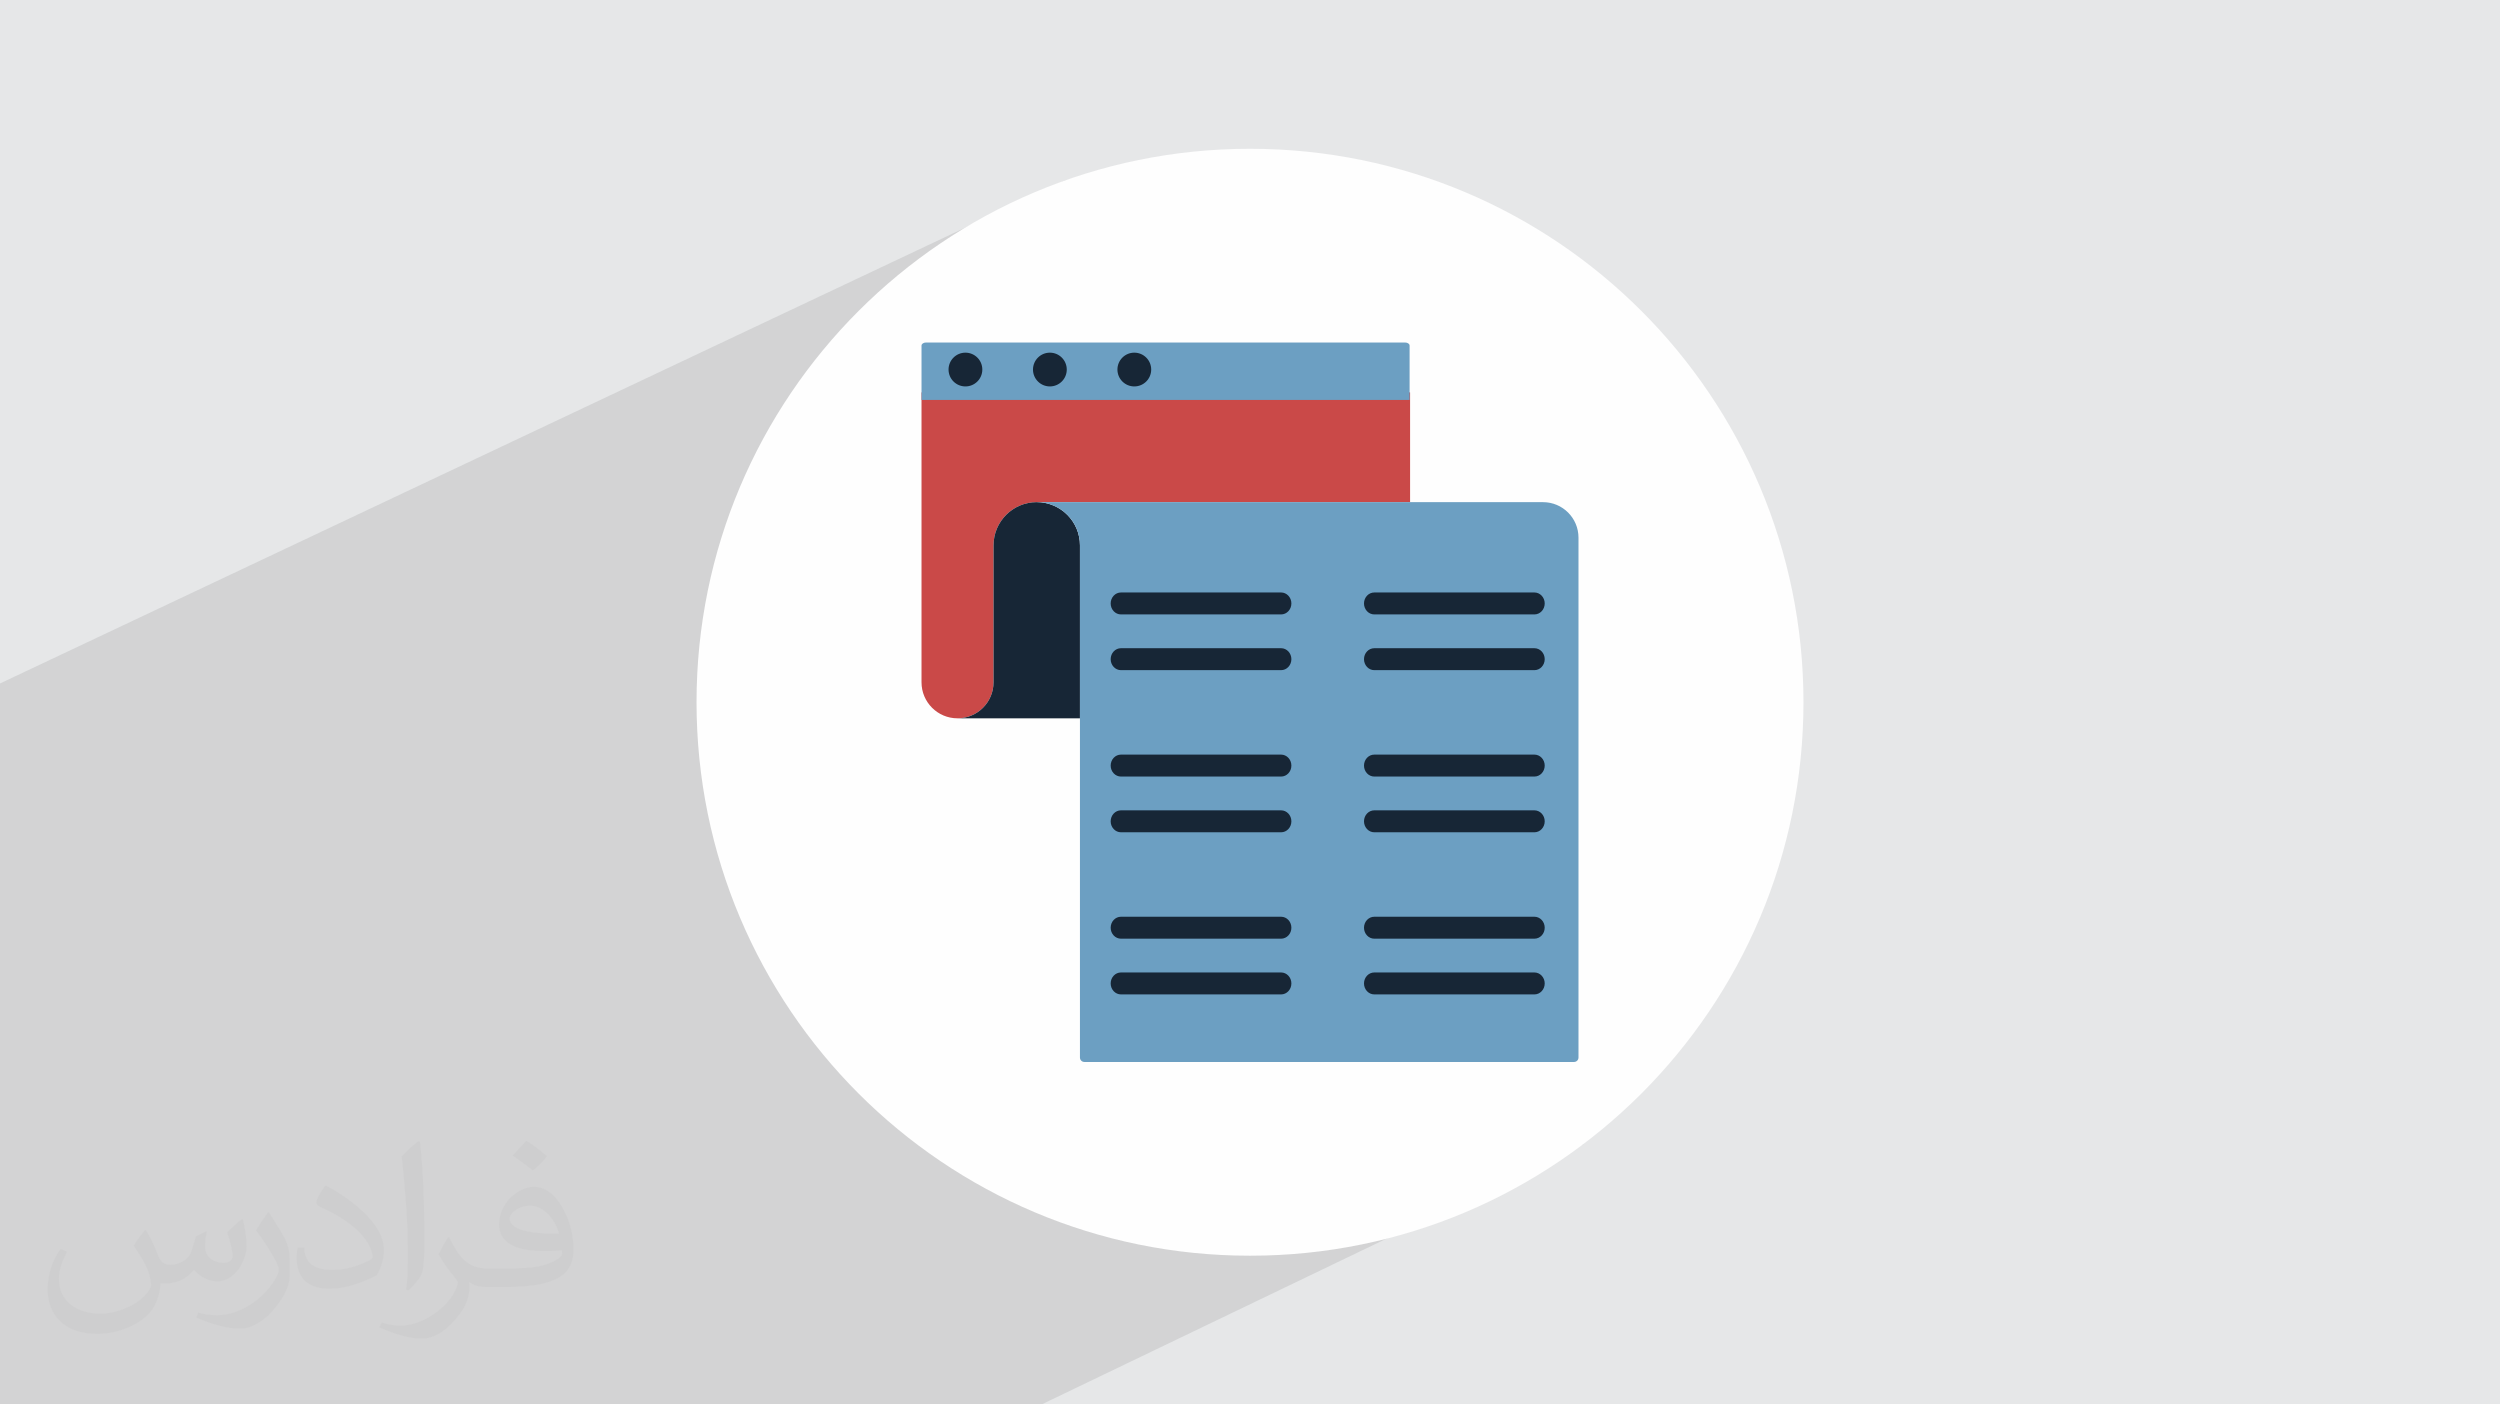 <?xml version="1.0" encoding="UTF-8"?>
<!DOCTYPE svg PUBLIC "-//W3C//DTD SVG 1.0//EN" "http://www.w3.org/TR/2001/REC-SVG-20010904/DTD/svg10.dtd">
<!-- Creator: CorelDRAW -->
<svg xmlns="http://www.w3.org/2000/svg" xml:space="preserve" width="94.192mm" height="52.917mm" version="1.0" style="shape-rendering:geometricPrecision; text-rendering:geometricPrecision; image-rendering:optimizeQuality; fill-rule:evenodd; clip-rule:evenodd"
viewBox="0 0 9404.92 5283.66"
 xmlns:xlink="http://www.w3.org/1999/xlink"
 xmlns:xodm="http://www.corel.com/coreldraw/odm/2003">
 <defs>
  <style type="text/css">
   <![CDATA[
    .fil3 {fill:#FEFEFE}
    .fil5 {fill:#172636;fill-rule:nonzero}
    .fil6 {fill:#6C9FC2;fill-rule:nonzero}
    .fil4 {fill:#CA4948;fill-rule:nonzero}
    .fil2 {fill:#373435;fill-opacity:0.031}
    .fil1 {fill:#2B2A29;fill-opacity:0.102}
    .fil0 {fill:#E6E7E8}
   ]]>
  </style>
 </defs>
 <g id="Layer_x0020_1">
  <polygon class="fil0" points="-0,0 9404.92,0 9404.92,5283.66 -0,5283.66 "/>
  <polygon class="fil1" points="5558.94,3570.18 5957.14,4303.57 3917.97,5283.66 -0,5283.66 -0,2571.17 4007.12,678.67 "/>
  <path class="fil2" d="M548.54 4627.69c17.95,27.21 29.6,53.36 40.96,82.43 8.45,16.91 12.93,48.09 52.57,48.09 11.61,0 28.28,-3.42 43.06,-11.61 16.63,-8.73 29.32,-21.94 35.94,-42l15.85 -53.36 38.57 -19.02 2.64 2.64c-5.27,20.09 -6.59,39.36 -6.59,54.43 0,44.63 38.57,61.56 69.22,61.56 17.95,0 34.09,-8.73 34.09,-25.11 0,-21.13 -8.98,-57.06 -20.62,-89.29 17.95,-17.95 35.94,-35.94 56.53,-50.47l3.17 1.6c8.98,38.04 14,75.56 14,100.66 0,24.57 -10.83,51.79 -19.81,69.49 -18.49,34.87 -51.25,62.62 -90.87,62.62 -30.1,0 -63.65,-15.07 -86.66,-43.06l-1.32 0c-21.66,26.96 -55.22,51.25 -108.86,51.25l-16.63 0c-2.64,35.41 -10.29,60.49 -21.94,82.95 -31.95,62.34 -126.81,106.47 -216.1,106.47 -124.17,0 -186.51,-71.59 -186.51,-166.96 0,-58.91 19.27,-113.6 48.88,-152.42l24.29 10.04c-18.49,35.41 -30.91,68.68 -30.91,101.45 0,89.29 72.66,131.83 156.4,131.83 77.68,0 173.83,-49.41 191.28,-106.72 -6.59,-62.62 -30.1,-91.93 -66.04,-148.99 10.83,-19.02 24.83,-38.04 42.28,-58.38l3.17 0 0 0 0 0 -0.02 -0.09zm1432.13 -336.04c26.15,16.39 51.79,35.66 76.87,57.85 -14,19.81 -31.45,37.79 -53.11,53.64 -25.11,-20.34 -50.19,-37.79 -75.84,-56.27 17.42,-19.55 34.62,-38.29 52.04,-55.22l0 0 0 0 0 0 0 0 0 0 0.03 0zm13.47 244.11c-42.28,0 -76.87,27.75 -76.87,48.34 0,44.13 84.53,57.85 185.72,57.31 -12.68,-51.79 -57.06,-105.68 -108.86,-105.68l0.01 0.03zm-94.86 236.19c54.96,0 103.04,-1.6 139.74,-10.83 40.96,-10.29 75.56,-30.91 75.56,-45.17 0,-3.7 0,-8.19 -1.32,-11.89 -22.98,2.11 -49.41,2.11 -72.38,2.11 -74.49,0 -131.55,-16.91 -154.02,-58.66 -5.55,-11.61 -9.51,-24.57 -9.51,-39.36 0,-40.43 17.42,-79.79 48.09,-107 25.61,-22.45 53.89,-36.44 82.67,-36.44 52.04,0 93.51,41.75 122.57,107.54 15.85,35.94 26.68,77.4 26.68,129.72 0,34.87 -9.51,64.19 -31.17,85.85 -40.43,39.11 -114.92,53.89 -229.04,53.89l-51.79 0 0 0 -13.47 0c-28.28,0 -48.62,-5.02 -64.72,-17.42l-2.64 0c0.79,6.59 1.32,12.93 1.32,19.02 0,25.61 -8.45,58.38 -25.61,84.53 -50.72,75.3 -105.68,108.04 -153.24,108.04 -48.09,0 -107,-18.49 -160.11,-42.54l9.51 -18.49c17.17,7.13 40.96,11.89 73.7,11.89 85.85,0 198.66,-82.43 212.66,-163 -3.17,-6.59 -8.98,-15.32 -17.17,-24.57 -25.11,-29.85 -40.96,-54.68 -55.75,-80.83 12.68,-25.11 24.29,-45.17 35.13,-63.4l4.49 -0.53c36.72,74.77 69.99,117.55 144.23,117.55l11.61 0 0 0 53.89 0 0 0 0 0 0 0 0 0 0 0 0.09 0.01zm-371.98 79c6.34,-34.34 6.87,-72.91 6.87,-108.86l0 -53.36c0,-99.6 -12.68,-244.36 -22.98,-338.68 17.95,-19.27 43.06,-42 62.87,-57.31l5.81 1.6c13.47,118.62 16.63,256 16.63,383.06 0,33.3 -1.32,65.79 -4.49,89.55 -1.85,30.1 -19.27,52.83 -56.53,87.7l-8.19 -3.7zm-382.8 -157.19c1.85,46.77 24.83,83.49 105.15,83.49 49.93,0 92.19,-12.93 138.96,-35.13 8.45,-3.7 12.93,-8.73 12.93,-12.93 0,-29.32 -22.45,-68.15 -60.23,-103.55 -36.72,-33.3 -85.34,-62.62 -130.76,-82.18 -15.6,-6.59 -20.62,-13.47 -20.62,-20.09 0,-13.47 17.95,-41.75 32.77,-62.09l5.02 -0.53c52.04,27.21 110.17,67.64 153.24,112.53 39.11,41.47 63.4,83.49 63.4,129.19 0,33.81 -10.29,65.51 -26.96,95.11 -57.06,28.79 -117.83,50.72 -178.06,50.72 -73.17,0 -123.1,-34.34 -123.1,-114.92 0,-8.73 0,-22.19 3.17,-39.64l25.11 0 0 0 0 0 0 0 0 0 0 0 -0.02 0zm-132.37 -132.9l45.45 73.45c16.63,27.21 32.23,56.81 32.23,103.55l0 59.7c0,48.34 -30.91,100.13 -80.83,151.38 -39.11,34.62 -73.7,49.41 -105.68,49.41 -47.55,0 -101.98,-14.79 -164.85,-41.75l7.13 -18.49c19.81,5.27 42.79,9.77 71.06,9.77 90.36,-0.53 182.8,-66.57 225.08,-147.15 5.02,-9.26 6.87,-17.95 6.87,-24.04 0,-9.26 -5.02,-19.55 -8.98,-28.79 -22.98,-43.31 -48.62,-82.95 -76.87,-119.68 14.79,-23.25 29.6,-45.7 45.7,-67.9l3.7 0.53 0 0 0 0 0 0 0 0 0 0 -0.02 0.01z"/>
  <path class="fil3" d="M4702.46 559.73c1149.92,0 2082.1,932.18 2082.1,2082.1 0,1149.92 -932.18,2082.1 -2082.1,2082.1 -1149.92,0 -2082.1,-932.18 -2082.1,-2082.1 0,-1149.92 932.18,-2082.1 2082.1,-2082.1z"/>
  <g id="_1645134753088">
   <path class="fil4" d="M3737.63 2566.76l0 -515.04c0,-89.82 72.77,-162.63 162.54,-162.63l1404.52 0 0 -412.86 -1837.97 0 0 1090.54c0,74.86 60.65,135.54 135.45,135.54 74.81,0 135.44,-60.69 135.44,-135.54l0 0z"/>
   <path class="fil5" d="M3737.63 2566.76l0 -515.04c0,-89.82 72.77,-162.63 162.54,-162.63 89.77,0 162.54,72.81 162.54,162.63l0 650.58 -460.53 0c74.81,0 135.45,-60.68 135.45,-135.53l-0.01 0z"/>
   <path class="fil6" d="M5921.53 3995.1l-1842.14 0c-9.21,0 -16.66,-7.47 -16.66,-16.68l0 -1276.12 0 -650.58c0,-89.82 -72.77,-162.63 -162.54,-162.63l1904.6 0c73.69,0 133.43,59.73 133.43,133.42l0 1955.91c0,9.22 -7.47,16.68 -16.67,16.68z"/>
   <g>
    <path class="fil5" d="M4178.31 2270.16c0,-22.82 17.35,-41.3 38.76,-41.3l602.29 0c21.41,0 38.76,18.48 38.76,41.3 0,22.81 -17.35,41.29 -38.76,41.29l-602.29 0c-21.41,0 -38.76,-18.48 -38.76,-41.29z"/>
    <path class="fil5" d="M5131.32 2270.16c0,-22.82 17.35,-41.3 38.76,-41.3l602.29 0c21.41,0 38.76,18.48 38.76,41.3 0,22.81 -17.35,41.29 -38.76,41.29l-602.29 0c-21.41,0 -38.76,-18.48 -38.76,-41.29z"/>
    <path class="fil5" d="M4178.31 2479.82c0,-22.81 17.35,-41.3 38.76,-41.3l602.29 0c21.41,0 38.76,18.49 38.76,41.3 0,22.82 -17.35,41.3 -38.76,41.3l-602.29 0c-21.41,0 -38.76,-18.48 -38.76,-41.3z"/>
    <path class="fil5" d="M5131.32 2479.82c0,-22.81 17.35,-41.3 38.76,-41.3l602.29 0c21.41,0 38.76,18.49 38.76,41.3 0,22.82 -17.35,41.3 -38.76,41.3l-602.29 0c-21.41,0 -38.76,-18.48 -38.76,-41.3z"/>
    <path class="fil5" d="M4178.31 2880.08c0,-22.81 17.35,-41.3 38.76,-41.3l602.29 0c21.41,0 38.76,18.49 38.76,41.3 0,22.82 -17.35,41.3 -38.76,41.3l-602.29 0c-21.41,0 -38.76,-18.48 -38.76,-41.3z"/>
    <path class="fil5" d="M5131.32 2880.08c0,-22.81 17.35,-41.3 38.76,-41.3l602.29 0c21.41,0 38.76,18.49 38.76,41.3 0,22.82 -17.35,41.3 -38.76,41.3l-602.29 0c-21.41,0 -38.76,-18.48 -38.76,-41.3z"/>
    <path class="fil5" d="M4178.31 3089.74c0,-22.81 17.35,-41.3 38.76,-41.3l602.29 0c21.41,0 38.76,18.49 38.76,41.3 0,22.82 -17.35,41.3 -38.76,41.3l-602.29 0c-21.41,0 -38.76,-18.48 -38.76,-41.3z"/>
    <path class="fil5" d="M5131.32 3089.74c0,-22.81 17.35,-41.3 38.76,-41.3l602.29 0c21.41,0 38.76,18.49 38.76,41.3 0,22.82 -17.35,41.3 -38.76,41.3l-602.29 0c-21.41,0 -38.76,-18.48 -38.76,-41.3z"/>
    <path class="fil5" d="M4178.31 3490.01c0,-22.81 17.35,-41.3 38.76,-41.3l602.29 0c21.41,0 38.76,18.49 38.76,41.3 0,22.82 -17.35,41.3 -38.76,41.3l-602.29 0c-21.41,0 -38.76,-18.48 -38.76,-41.3z"/>
    <path class="fil5" d="M5131.32 3490.01c0,-22.81 17.35,-41.3 38.76,-41.3l602.29 0c21.41,0 38.76,18.49 38.76,41.3 0,22.82 -17.35,41.3 -38.76,41.3l-602.29 0c-21.41,0 -38.76,-18.48 -38.76,-41.3z"/>
    <path class="fil5" d="M4178.31 3699.67c0,-22.82 17.35,-41.3 38.76,-41.3l602.29 0c21.41,0 38.76,18.48 38.76,41.3 0,22.81 -17.35,41.3 -38.76,41.3l-602.29 0c-21.41,0 -38.76,-18.49 -38.76,-41.3z"/>
    <path class="fil5" d="M5131.32 3699.67c0,-22.82 17.35,-41.3 38.76,-41.3l602.29 0c21.41,0 38.76,18.48 38.76,41.3 0,22.81 -17.35,41.3 -38.76,41.3l-602.29 0c-21.41,0 -38.76,-18.49 -38.76,-41.3z"/>
   </g>
   <path class="fil6" d="M5286.21 1288.56l-1802.82 0c-9.2,0 -16.65,5.12 -16.65,11.45l0 204.56 1836.13 0 0 -204.56c0,-6.32 -7.46,-11.45 -16.65,-11.45l0 0z"/>
   <path class="fil5" d="M3695.46 1390.22c0,35.09 -28.45,63.53 -63.53,63.53 -35.09,0 -63.53,-28.45 -63.53,-63.53 0,-35.09 28.45,-63.53 63.53,-63.53 35.09,0 63.53,28.45 63.53,63.53z"/>
   <path class="fil5" d="M4013.12 1390.22c0,35.09 -28.45,63.53 -63.53,63.53 -35.09,0 -63.53,-28.45 -63.53,-63.53 0,-35.09 28.45,-63.53 63.53,-63.53 35.09,0 63.53,28.45 63.53,63.53z"/>
   <path class="fil5" d="M4330.79 1390.22c0,35.09 -28.45,63.53 -63.53,63.53 -35.09,0 -63.53,-28.45 -63.53,-63.53 0,-35.09 28.45,-63.53 63.53,-63.53 35.09,0 63.53,28.45 63.53,63.53z"/>
  </g>
 </g>
</svg>
